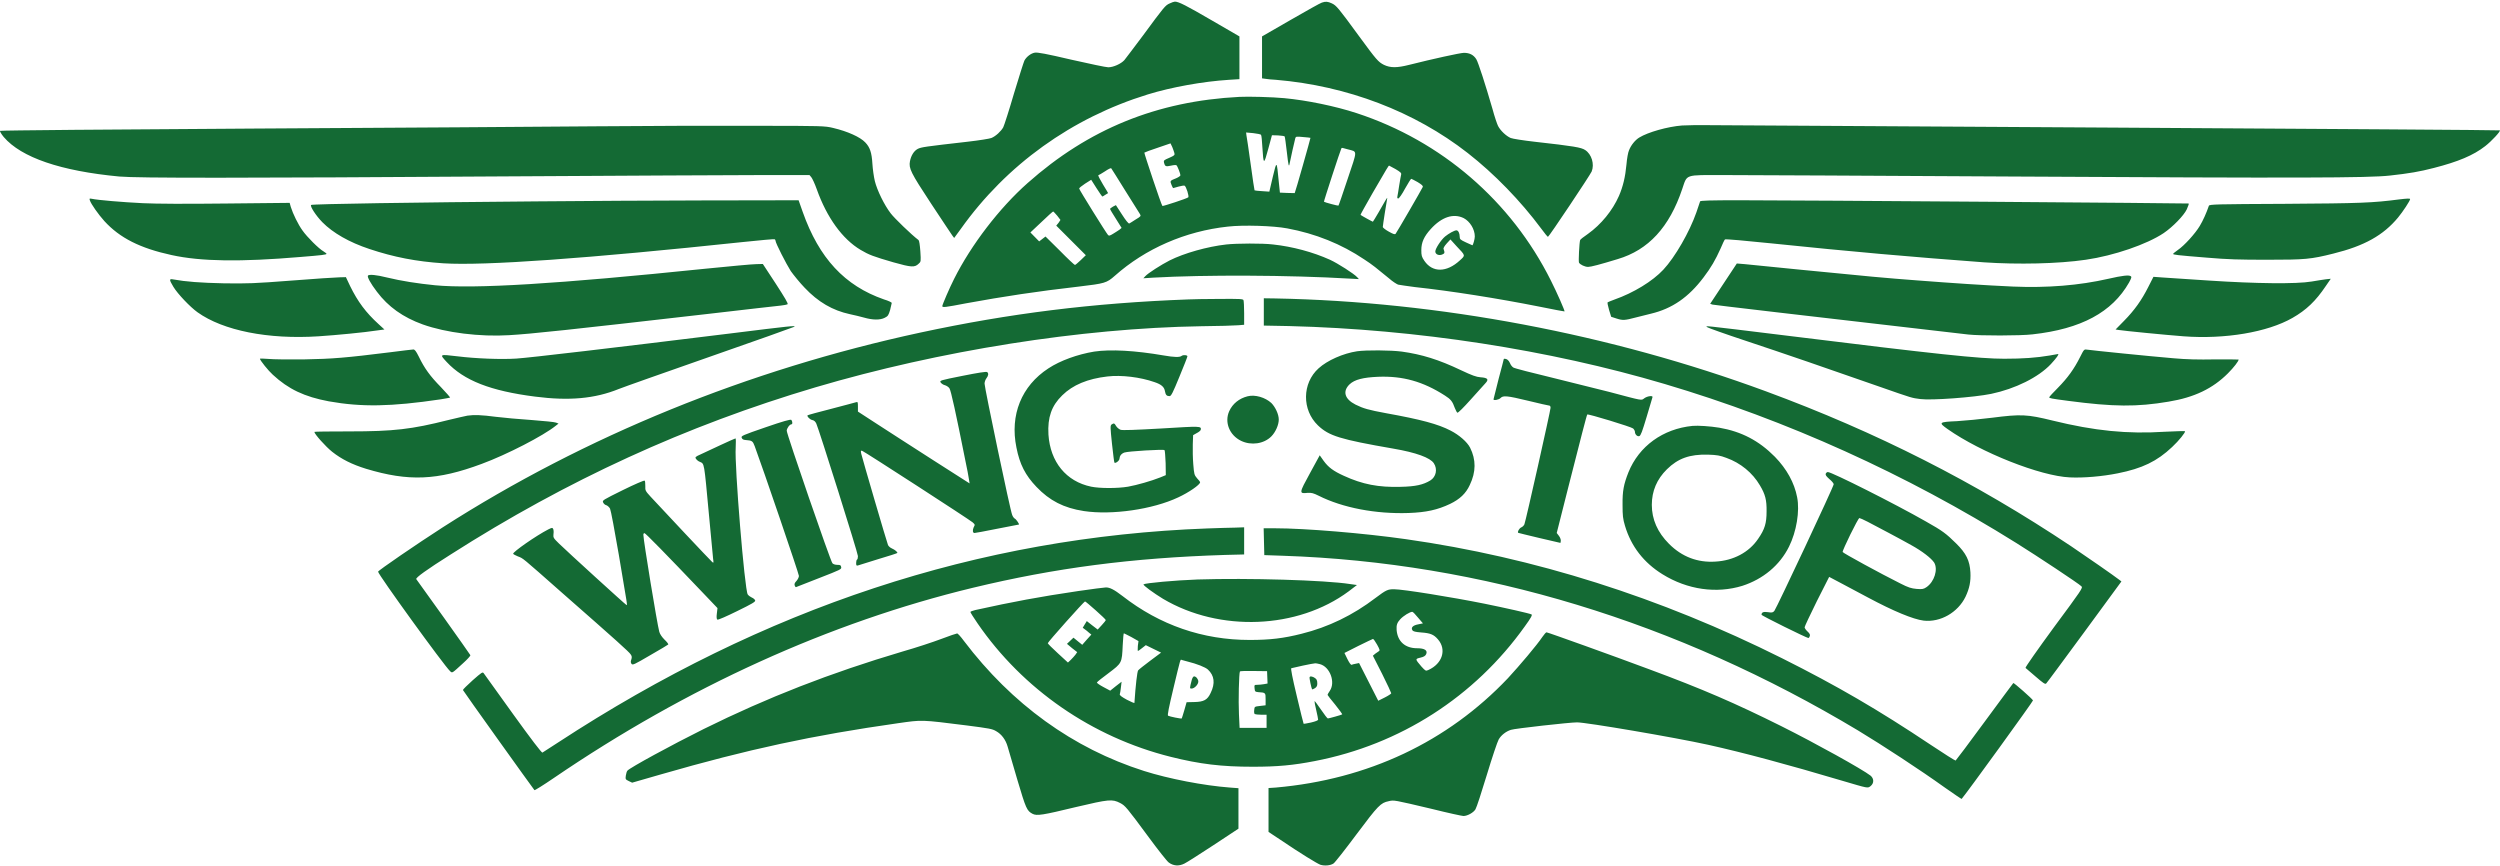 <svg xmlns="http://www.w3.org/2000/svg" version="1.2" viewBox="0 0 1538 533"><path fill="#146a34" fill-rule="evenodd" d="M722.8 1c2.3 0 7 2.4 22.8 11.6l16.9 9.8v26.3l-6.4.4c-16 1-35.4 4.5-50 9-46.7 14.4-86.9 43.2-115 82.7l-4.1 5.6-1.2-1.6c-.7-.9-6.5-9.8-13.1-19.7-12.5-19-13.7-21.5-12.9-25.9.7-3.6 2.5-6.4 4.8-7.6 2.2-1.1 4.4-1.4 30.6-4.4 7.1-.8 13.8-1.9 14.7-2.3 2.7-1.1 6-4.2 7.3-6.6.6-1.2 3.6-10.5 6.6-20.8 3.1-10.3 6-19.4 6.4-20.2 1.2-2.3 4-4.5 6.4-4.9 1.6-.3 7.1.7 22.4 4.3 11.1 2.5 21.4 4.7 22.8 4.7 3.1 0 7.8-2.1 9.9-4.4.8-.9 5.9-7.8 11.5-15.2C716.3 4 716.9 3.3 719.6 2.1c1.2-.6 2.7-1.1 3.2-1.1zm96.6 1.1c2.7 1.3 3.8 2.5 16.5 19.9 11 15 12 16.1 15.5 17.9 4 1.9 8 1.9 15.5 0 14.7-3.7 31.1-7.3 33.7-7.4 3.4 0 5.9 1.2 7.6 3.9 1.2 1.9 5.6 15.5 10 30.7 1.2 4.5 2.8 9.2 3.4 10.4 1.5 2.9 5 6.2 7.8 7.4 1.3.5 7.7 1.5 14.7 2.3 24.2 2.7 28.7 3.5 31.1 5.1 4 2.6 5.8 8.7 4 13.2-1 2.3-26.3 40.2-26.9 40.2-.2 0-2.1-2.2-4.1-5-12.7-17.1-28.9-33.8-45.3-46.6-32.7-25.5-74.1-41.3-117.9-45-2.4-.1-5.3-.4-6.4-.6l-2.2-.3V22.4l17.7-10.2c9.7-5.6 18.3-10.4 19.1-10.6 2.4-.8 3.6-.7 6.2.5zm-29.2 58.3c13.8 1.3 31.3 4.9 44.4 9.2 52.2 17.1 95.1 54.1 119.5 103 3.7 7.3 8.7 18.7 8.4 19-.1.1-7.2-1.3-15.7-3-25.2-5-54.1-9.6-76.4-12-4.7-.6-9.3-1.3-10.3-1.5-1-.4-3.5-2-5.4-3.7-7.8-6.4-10.3-8.5-15.4-11.8-14.1-9.5-30.1-15.9-47.4-19.1-8.4-1.6-27-2.2-36.5-1.1-26.1 2.8-50.7 13.5-69.6 30.3-5 4.4-6.1 4.7-22.1 6.6-25.4 2.9-46.5 6.1-69.4 10.3-13 2.5-14.6 2.7-14.6 1.7 0-.8 4.4-11.1 7.3-16.8 10.5-20.9 27.8-43.5 45.2-58.9 37.4-33.2 79.5-50.4 130.3-53 5.3-.3 20.5.1 27.7.8zM771 81.9l-4.4-.4.2 1.7c.2.9 1.4 8.9 2.6 17.7 1.2 8.8 2.3 16.2 2.4 16.2.1.1 2.3.4 4.7.5l4.4.3 2.1-9c2.5-10.3 2.4-10.4 3.7 2.9l.7 6.7 4.5.2c2.4.1 4.5.1 4.6.1.3-.2 9.8-33.8 9.7-34-.1-.1-2.2-.3-4.6-.5-4-.4-4.4-.3-4.7.6-.4 1.5-3.1 13.2-3.6 16.1-.4 1.9-.7.8-1.6-7.2-.6-5.2-1.2-9.7-1.4-9.9-.2-.2-2.1-.5-4.1-.6l-3.7-.1-2.3 8.5c-2.7 10-2.9 9.8-3.6-1.3-.2-3.7-.5-7.1-.8-7.4-.1-.4-2.3-.8-4.8-1.1zm-49.8 8.6-1.1-2.3-7.9 2.7c-4.3 1.4-8 2.8-8.2 3-.2.3 10.4 32.1 11.1 32.8.3.3 15.2-4.6 15.9-5.3.7-.5-1.3-6.9-2.3-7.2-.4-.1-2 .1-3.7.6-1.7.5-3.1.9-3.2.9-.2 0-.7-.9-1.1-2-1-2.5-1-2.5 3-4.1 1.4-.6 2.5-1.4 2.5-1.8 0-.9-1.7-5.4-2.4-6.1-.2-.3-1.7-.2-3.4.2-3.2.7-3.7.5-4.3-1.8-.3-1.4-.1-1.6 3.2-3 3.2-1.4 3.5-1.7 3.2-2.9-.2-.8-.8-2.4-1.3-3.7zm104 .8c-.6 1.1-10.9 32.6-10.7 32.8.4.4 8.7 2.6 8.9 2.4.2-.1 2.7-7.5 5.7-16.5 6.1-18.2 6.1-16.5.2-18.1-3.8-1.1-3.8-1.1-4.1-.6zm29.4 10.6c-.4 0-.9.9-10.2 16.9-4.1 7.2-7.5 13.2-7.4 13.4.6.5 7.5 4.3 7.6 4.2.6-.7 6.3-10.5 7.6-12.9.9-1.6 1.4-2.2 1.2-1.4-.5 2.5-2.7 16.6-2.7 17.5 0 .5 1.7 1.8 3.7 2.9 2.7 1.5 3.7 1.9 4.2 1.3.7-.8 16.1-27.4 16.7-28.8.2-.7-.6-1.4-3.2-3-2-1.1-3.7-2-3.9-2-.3 0-1.9 2.7-3.8 6-1.8 3.4-3.7 6.1-4.2 6.1-.6 0-.7-.4-.5-1.4.1-.6.7-3.7 1.1-6.7.5-3 1-6 1.2-6.7.2-.9-.5-1.5-3.5-3.3-2-1.1-3.8-2.1-3.9-2.1zm-171 1.6c-.3-.2-1.9.6-3.8 1.9-1.9 1.2-3.7 2.3-4.1 2.4-.3.1 1 2.6 2.8 5.6 1.9 3 3.2 5.4 3.2 5.4-.1.1-.9.6-1.8 1.1-.8.6-1.6 1-1.8 1-.1 0-1.7-2.3-3.5-5.1l-3.3-5.2-3.8 2.4c-2 1.3-3.7 2.7-3.6 3 0 .7 16.6 27.3 17.7 28.5.6.7 1.1.6 3.2-.7 1.4-.8 3.1-2 3.9-2.5l1.3-1.1-3.5-5.6c-2-3.1-3.6-5.8-3.6-6.1 0-.2.9-.8 1.8-1.4l1.8-.9 3.7 5.7c2.3 3.6 4 5.7 4.5 5.6.4-.2 2.2-1.3 4-2.5 3.2-1.9 3.3-2.1 2.6-3.3-.5-.7-4.6-7.3-9.1-14.5-4.6-7.4-8.4-13.5-8.6-13.7zm-35.7 26.6c-.2 0-3.5 2.9-7.2 6.5l-6.8 6.4 5.4 5.5 3.9-3 8.8 8.7c4.8 4.9 9 8.8 9.3 8.8.3 0 1.9-1.4 3.6-3l3.1-3-18.2-18.2 1.4-1.7 1.2-1.8-2-2.6c-1.2-1.4-2.3-2.6-2.5-2.6zm232.3 10.8c-4.1 4.5-5.8 8.2-5.8 12.9 0 3.4.2 4.2 1.9 6.7 5 7.3 13.7 7.2 21.8-.3 3.5-3.2 3.6-2.8-2-8.7l-3.8-4.2-2.3 2.5c-1.4 1.6-2.2 2.9-1.9 3.4.8 2.3.7 2.7-.7 3.3-2.1 1-4.4 0-4.4-1.8 0-1.7 3.4-7 6-9.2 2.2-1.8 5.7-3.8 7-3.8 1.1 0 2 1.8 2 3.9 0 1.6.4 1.9 3.8 3.5 2.1 1 4 1.8 4 1.8.4 0 1.5-3.8 1.5-5.4 0-4.5-3-9.3-6.8-11.3-6.3-3.1-13.5-.8-20.3 6.7zM1051.7 77c6.1 0 117.8.7 248.4 1.5 130.7.8 237.7 1.5 237.8 1.7.6.5-5 6.6-9 9.7-7.3 5.7-16.7 9.6-31.5 13.4-8.8 2.3-15.3 3.4-27.1 4.7-13.3 1.5-55.8 1.6-231.8.6-86.5-.5-166.7-.9-178-.9-24.5 0-22.4-.7-25.6 8.6-7.9 23.5-20.8 37.5-39.7 43.1-10.8 3.3-16.5 4.8-18.2 4.8-2 0-4.9-1.4-5.6-2.6-.4-.8.2-12.4.7-13.9.1-.4 2.3-2.1 4.8-3.8 8.1-5.8 15.1-14.3 19.1-23.4 2.5-5.8 3.9-11.7 4.6-19.3.3-3.6 1-7.6 1.6-8.8 1.2-3.1 3.8-6.3 6.3-7.8 5.4-3.3 17.4-6.7 26.3-7.4 3.3-.2 10.9-.3 16.9-.2zm-586.1.4c40.5 0 41.9.1 46.9 1.3 8.9 2.1 16.7 5.6 19.8 8.9 2.9 3 4 6.3 4.4 13.1.2 3.4.9 8.2 1.5 10.7 1.4 5.7 5.9 14.9 9.8 19.9 2.2 2.9 12.6 13 17.1 16.4.4.4.8 2.8 1.1 6.9.4 6.3.4 6.4-1.1 7.7-2.4 2.3-4.4 2.2-15.4-.9-12.4-3.6-15.1-4.6-20.3-7.7-11.1-6.6-20.7-19.8-26.9-37.2-1.2-3.4-2.8-6.8-3.4-7.5l-1.1-1.3h-28.8c-15.8 0-85.9.4-155.9.8-168.5 1.1-228.1 1.1-239.9.1-36.1-3.4-60.3-11.7-71.1-24.3C.8 82.5-.2 80.7 0 80.5c.3-.3 70.3-.9 155.6-1.4 85.4-.5 180.6-1.1 211.6-1.4 31.1-.3 75.3-.4 98.4-.3zM56.5 122.3c3.6.8 19 2.1 31.4 2.7 8.8.4 25.2.5 51.6.2l38.7-.4.7 2.5c1.3 4.2 4.5 10.8 7.2 14.5 2.8 4 10 11.2 13 12.9 1 .6 1.8 1.3 1.8 1.4 0 .6-2.6.9-16.2 2-36.7 3.1-61 2.8-79.2-1.2-19.3-4.2-31.8-10.5-41.3-20.9-3.7-4.1-8.2-10.5-8.9-12.7-.4-1.2-.3-1.3 1.2-1zm1426.2.2c0 1-4.5 7.8-7.4 11.3-9.1 11-20.8 17.5-39.8 22.2-13.9 3.5-17.4 3.8-40.7 3.8-17.2 0-24.4-.2-37.2-1.3-18.7-1.5-20.7-1.8-20.7-2.3 0-.2 1.3-1.3 2.9-2.4 4-2.7 10.7-10.1 13.5-14.8 2-3.3 4.1-8 5.6-12.4.3-.9 4.2-1 47-1.2 46.4-.3 53.8-.6 69.9-2.7 5.1-.6 6.9-.7 6.9-.2zm-1047.1.8 55.7-.1 2.5 7.1c10.1 28.6 25.9 45.5 50 53.9 2.7.8 4.8 1.8 4.8 2.2 0 .2-.5 2.2-1 4.3-1 3.3-1.3 3.8-3.3 4.8-2.9 1.5-7.5 1.4-12.7-.1-2.3-.6-6.1-1.6-8.7-2.1-10.7-2.3-19.6-7.5-27.9-16.3-2.9-3-6.7-7.7-8.5-10.2-2.8-4.4-9.4-17.3-9.4-18.7 0-.3-.2-.7-.5-.9-.3-.2-9 .6-19.5 1.7-95.2 10.1-159.3 14.7-184.3 13.1-16.7-1.1-30.5-3.8-45.5-8.8-12.4-4.1-22.5-9.9-29-16.5-3.9-4-7.7-9.8-6.9-10.6.6-.6 64.4-1.6 138.4-2.2 27.6-.3 75.2-.5 105.8-.6zm635.2-.1c36.7 0 275.5 1.8 275.7 2 .2.2-.4 1.7-1.2 3.6-1.8 3.8-8.6 10.8-14.2 14.6-10.3 6.9-30.6 13.9-47.9 16.4-17 2.5-41.9 3-62.5 1.6-45.5-3.4-81-6.5-131.2-11.7-15.3-1.6-28-2.7-28.3-2.4-.3.2-1.5 2.7-2.7 5.6-3.2 7.1-5.8 11.6-10.5 17.8-9.2 12.2-19.3 19.2-32.4 22.3-2.6.6-6.8 1.7-9.2 2.3-6.8 1.8-8 1.9-11.8.7l-3.4-1.1-1.3-4.2c-.7-2.4-1.1-4.5-.9-4.7.3-.2 2.1-.9 4.2-1.7 11.7-4.1 23.5-11.3 30.1-18.4 7.2-7.7 16.1-23.2 20.3-35.2 1.1-3.3 2.2-6.4 2.3-6.8.2-.5 5.7-.7 24.9-.7zm-287.6 27.2c12 1.3 24.6 4.7 35 9.4 4.8 2.2 14.8 8.6 16.7 10.7l1.1 1.2-5.7-.3c-37.3-2.2-88.9-2.4-120.8-.6l-6.1.4 1.2-1.3c1.6-1.8 9.7-7 15-9.7 9-4.5 23.2-8.5 34.8-9.8 6.3-.7 22.3-.8 28.8 0zm285.3 11.7 4.9.4c2.6.3 17.9 1.8 34 3.4 43.4 4.3 52.1 5.1 72 6.6 22 1.7 41.4 3 59 3.8 21 .9 40.8-.7 58.7-4.8 8.7-2 12.6-2.4 13.7-1.6.7.4.5 1.1-1 3.9-10.4 18.3-29.5 28.6-59.4 31.9-7.4.9-32.4.9-39.5.1-105.6-12.2-156-18.1-157.3-18.4l-1.5-.5 8.2-12.4zm-603.3.4 4.1-.1 8 12.2c5.5 8.5 7.8 12.3 7.2 12.6-.3.2-2.2.6-4.2.8-1.9.2-21.6 2.4-43.7 5-87 10-109.6 12.4-123.4 13.2-18 1.1-38.8-1.5-53.1-6.6-12.2-4.4-21.3-10.9-28.2-20.1-3.9-5.1-6.2-9.3-5.5-10 .8-.8 5.3-.4 11.6 1.2 9.1 2.2 18.8 3.7 29.7 4.8 24.1 2.3 75.2-.8 166.4-10.2 14.9-1.5 28.9-2.8 31.1-2.8zM209 170.6l3.8-.1 2.6 5.5c4.7 9.6 9.7 16.3 17.5 23.4l3.6 3.3-4.5.6c-7.7 1.2-25.3 2.9-36.1 3.6-30.9 2-58.6-3.5-74.4-14.8-4.6-3.3-12.2-11.3-14.8-15.6-2.7-4.5-2.7-5.1-.1-4.6 7.6 1.4 16.8 2.1 31.1 2.4 14.6.2 18.6.1 41.8-1.7 14.1-1.1 27.4-2 29.5-2zm1115.8-.3 5.5.4c3.1.2 16 1.1 28.7 1.9 28.8 1.9 53.7 2.2 63.1.6 3.4-.6 7.4-1.2 8.9-1.4l2.9-.3-3.1 4.5c-6.1 9.1-11.9 14.7-20.5 19.6-15.4 8.8-41.5 13.2-66.9 11.3-10.7-.8-37.1-3.4-40-3.9l-1.9-.3 5.2-5.3c6.5-6.6 10.8-12.7 14.9-20.8zm-547.3 13.2 7 .1c100.6 1.9 206.3 21.9 301.8 57.1 68.3 25.2 128.6 55.8 187.8 95.3 9.2 6.2 26.5 18.2 29.7 20.7l1.3 1-22.8 31.1c-12.6 17.1-23.1 31.4-23.5 31.7-.6.6-1.9-.3-6.4-4.2-3.2-2.7-6-5.2-6.3-5.4-.3-.3 7.6-11.5 17.4-24.9 17.2-23.2 18-24.4 17-25.3-1.8-1.8-27.2-18.6-40-26.6-67.8-42.4-141.2-75.6-216.5-97.9-71.2-21.1-152.4-33.6-230.8-35.6l-15.7-.3zm-27.6.4c13-.1 14.9 0 15.1.8.2.5.4 4.1.4 8v7.1l-3.6.3c-2 .2-12.3.5-22.9.6-73.9 1.2-160.8 15-237.3 37.6-79.6 23.6-152.7 57.1-224.3 102.8-14.9 9.4-21.8 14.4-21.2 15.2 1.8 2.3 33.1 46.2 33.3 46.8.1.3-1.9 2.6-4.5 4.9-7 6.4-6.6 6.2-8 4.9-3.7-3.4-44.3-59.5-44.3-61.2 0-.7 23.8-17 39.8-27.3 87.7-56.2 187.7-96.9 293.8-119.8 54.9-11.8 105.9-18.2 164.9-20.4 2.2-.1 10.6-.3 18.8-.3zm-261.4 17.2c-.5.3-23.8 8.6-51.9 18.4-28 9.8-53.2 18.7-55.9 19.8-14.8 6-30.6 7.4-51.5 4.7-27.4-3.5-43.8-9.9-54.4-21.3-4.5-4.9-4.6-4.8 6.6-3.5 11.3 1.4 26.8 2 36.2 1.4 8-.5 60.6-6.7 131.2-15.4 37.7-4.7 41.4-5.1 39.7-4.1zm610.8 5.4c92.9 11.5 118.6 14.2 133.7 14.2 11.5 0 19.8-.6 28-2 2.5-.5 4.9-.9 5.1-.9.8 0-.8 2.3-4.4 6.2-7.6 8.1-21.9 15.2-36.7 18.3-10.7 2.2-36.9 4.1-43.6 3.2-5.4-.7-4.5-.4-25.1-7.6-29.9-10.5-60.5-21-82.8-28.4-12.1-4-22.4-7.7-23-8.1-1.3-1.1-6.7-1.7 48.8 5.1zM254.2 215c.9-.1 1.7.9 3.4 4.3 3.5 7.3 7.1 12.2 13.6 18.8 3.2 3.4 5.8 6.3 5.7 6.5-.2.1-2.9.6-6 1.1-30.3 4.5-48.5 4.8-68.6 1.2-15-2.8-24.9-7.5-34.5-16.4-2.7-2.4-7.9-8.9-7.9-9.8 0-.2 2.3-.1 5.1.1 2.8.3 12.7.4 22 .3 17.6-.3 25.8-1 53.1-4.4 7.1-.9 13.5-1.7 14.1-1.7zm1029.8.1c2.3.4 38.7 4.1 53.1 5.3 7.7.7 15.3.9 25.6.7 7.9 0 14.5 0 14.5.1 0 1-2.9 4.8-6.6 8.5-9.4 9.4-20.7 14.8-36.5 17.4-19.5 3.3-33.8 3.2-61.8-.5-10.6-1.4-11.6-1.6-11.6-2.2 0-.3 2.4-2.9 5.4-5.9 5.9-6 9.9-11.5 13.6-18.9 2.4-4.8 2.5-4.8 4.3-4.5zm-567.9 3.6c6.2 1.1 9.8 1.2 10.9.2 1-.7 3.5-.5 3.5.3 0 .4-2.2 6-4.9 12.5-4.1 10-5.1 12-6.1 12-1.7 0-2.4-.7-2.8-2.9-.4-2.7-2.2-4.3-6.4-5.7-8.8-3.1-20.4-4.5-29-3.5-12.2 1.4-21.3 5.2-27.8 11.6-6.6 6.4-9.1 13.6-8.5 24.1 1.1 16.9 10.9 28.9 26.3 32.1 5.4 1.1 16.2 1.1 22.7 0 5.5-1 14.3-3.5 19.8-5.7l3.4-1.4-.1-7.4c-.2-4.1-.4-7.7-.7-8-.7-.6-22.5.7-24.7 1.5-1.9.7-2.9 2.1-3 3.8 0 1.2-2.5 3.1-3.1 2.4-.2-.1-.8-5.3-1.5-11.5-1.1-10.5-1.1-11.3-.2-12 1.4-.9 1.7-.8 2.8 1.1.6.9 1.8 1.9 2.7 2.2 1 .4 9.1.1 25-.8 24.4-1.5 24.7-1.5 24.3.8-.1.5-1.2 1.4-2.4 2l-2.3 1.3-.2 5.7c-.1 3.2 0 8.7.3 12.2.5 6.1.6 6.6 2.3 8.6 1.1 1.1 1.9 2.2 1.9 2.5 0 1.5-7 6.3-13.5 9.3-15.7 7.4-40.8 11-58 8.4-12.4-1.9-21.1-6.4-29.2-14.9-6.8-7.1-10.3-13.9-12.3-24.2-4.1-20 3.1-37.9 19.7-48.7 7.3-4.8 17.9-8.6 28.1-10.3 10.1-1.5 25-.7 43 2.4zm146.3-2.4c12.2 1.7 22.7 4.9 36.5 11.5 6.8 3.2 9.3 4.1 11.9 4.3 4.5.3 5.3 1.3 3 3.7-1 1.1-5.1 5.6-9.1 10.1-4.1 4.6-7.7 8.2-8.1 8-.3-.1-1-1.4-1.6-2.9-1.4-4-2.5-5.4-6-7.6-13.5-8.7-26-12.2-41.2-11.6-9.2.4-14.4 1.7-17.5 4.6-4.5 4.3-3.1 9.1 3.6 12.5 4.8 2.4 8 3.3 18.8 5.3 21.6 3.9 32 6.7 39.7 10.7 5.3 2.7 10.2 7 12 10.5 3.7 7.4 3.7 14.9-.2 23-2.4 5.2-6.1 8.7-12.1 11.6-7.8 3.7-14.7 5.2-25.5 5.6-20.2.7-40.6-3.2-55.3-10.6-3.4-1.7-4.5-1.9-6.8-1.8-5.4.6-5.4.3 1.4-12.1l6-11 2.4 3.4c2.9 4 6 6.3 12.4 9.2 11.5 5.3 21.4 7.2 35 6.8 9.3-.2 13.9-1.3 18.2-3.9 3.6-2.2 4.6-7 2.2-10.6-2.2-3.4-10.9-6.6-24.9-9-32.8-5.7-39.6-7.8-46.4-14.3-9.9-9.5-9.8-25.9.4-35.1 5.4-4.9 15.1-9.2 23.7-10.5 5.7-.8 20.5-.7 27.5.2zm63.2 4.4q2.1 0 3.3 2.6c.4 1.1 1.3 2.3 2.1 2.8.7.5 11.6 3.3 24.1 6.3 12.5 3.1 28.3 7 34.9 8.7 21.4 5.7 19.6 5.3 21.6 3.9 1.9-1.4 5.5-1.8 5-.6-.1.4-1.8 5.9-3.6 12.1-2.7 9-3.6 11.5-4.5 11.8-1.2.4-2.7-1-2.7-2.7 0-.5-.5-1.4-1.1-2-1.1-1-27.7-9.1-28.2-8.6-.4.4-4 14.6-11.9 45.6l-6.9 27.3 1.3 1.7c.8 1 1.3 2.4 1.2 3.2l-.2 1.2-12.9-3c-7-1.7-13-3.1-13.1-3.2-.6-.6.6-2.7 1.8-3.3.8-.3 1.7-1.2 2-1.9.8-1.8 16.1-70.1 16.1-71.7 0-.9-.3-1.4-.9-1.4-.4 0-6.2-1.3-12.7-2.9-13.2-3.2-15.6-3.4-17.2-1.7-.9 1-4.3 1.7-4.3.8 0-.2 1.4-5.8 3.1-12.4 1.8-6.6 3.2-12.2 3.2-12.3 0-.2.2-.3.5-.3zm-318.3 8.2c1 .8.8 2.2-.5 3.9-.6.8-1.1 2.2-1.1 3.2 0 2.5 15.9 78.6 17 80.8.4 1.1 1.2 2.1 1.7 2.3.7.3 3 3.6 2.4 3.6-.1 0-6.1 1.2-13.4 2.6-7.3 1.5-13.5 2.6-13.9 2.6-1.1 0-1.3-1.7-.5-3.5.9-1.6.9-1.7-.7-3.1-1.8-1.6-66.2-43.3-67.8-43.9-1-.3-1-.2-.7 1.6.6 2.7 15.8 54.7 16.5 56.3.3.7 1.4 1.7 2.4 2.1 1.9.8 3.7 2.4 3.3 2.8-.1.2-5.4 1.9-11.8 3.8-6.3 2-12 3.7-12.5 3.9-.8.2-1-.1-1-1.5 0-.9.2-1.9.5-2.1.4-.1.6-1.2.6-2.2 0-1.8-23.9-77.7-25.6-81.5-.6-1.3-1.4-2-2.5-2.2-1.5-.3-3.4-2.3-2.9-2.9.2-.2 6.7-2 14.6-4 7.9-2.1 14.9-3.9 15.4-4.1.9-.3 1 .1 1 2.8v3l11.7 7.6c6.4 4.2 21.9 14.1 34.3 22.1l22.7 14.5-.4-2.5c-.2-1.4-1.2-7-2.4-12.5-5.6-28.1-8.7-42.3-9.6-43.5-.4-.7-1.7-1.6-2.7-1.9-1-.2-2.2-1-2.7-1.7-.7-1.2-.6-1.3 13.5-4.1 9.5-1.9 14.6-2.7 15.1-2.3zm174.8 19c2.5 2.5 4.6 7 4.6 10.2 0 3.3-2 7.8-4.6 10.4-4.6 4.6-12.4 5.7-18.6 2.7-7.2-3.5-10.3-11.5-7.3-18.2 2.1-4.7 6.2-7.9 11.3-9.2 4.6-1.2 10.9.7 14.6 4.1zm-477.3 8.5c4.8.6 14.8 1.5 22.3 2 7.4.6 14.2 1.2 15 1.6l1.5.6-1.8 1.4c-7.6 6.1-29.8 17.6-45.5 23.4-27.4 10.2-44.9 10.9-71.1 3-8.7-2.7-15.1-5.9-20.9-10.5-3.9-3.1-10.9-10.9-10.9-12.2 0-.2 9.6-.3 21.4-.3 27.5 0 38.5-1.3 61-7 5.6-1.3 10.9-2.6 11.8-2.7 4.1-.6 8.9-.4 17.2.7zm957.8 2.3c26.1 6.4 46.1 8.4 69.5 6.9 6.5-.3 11.9-.5 12.1-.3.5.5-3.7 5.8-7.9 9.7-9.3 8.8-18.4 13.2-33.5 16.2-9.4 1.9-21.1 2.9-29.4 2.5-18.2-.8-54.7-15.3-75.2-29.7-5.8-4.1-5.5-4.4 5.8-4.9 4.8-.3 14.4-1.2 21.5-2.1 17.9-2.3 21.6-2.1 37.1 1.7zm-775.8-.4c.7.7.9 2.7.2 2.7-1.2 0-3 2.5-3 4 0 2.1 26.9 80.2 28.1 81.5.5.6 1.8 1 3 1 1.9 0 2.2.2 2.4 1.4.3 1.3-.4 1.6-13.5 6.7-7.6 3-14.1 5.5-14.3 5.6-.2.1-.6-.4-.8-1-.3-.9 0-1.7 1.1-2.8.8-.9 1.5-2.3 1.5-3.1 0-1.3-22.4-66.9-27.2-79.8-1.2-3.2-1.6-3.5-5.6-3.8-1.4-.1-2.1-.5-2.4-1.4-.5-1.1.4-1.5 14.6-6.4 10.7-3.7 15.3-5 15.9-4.6zm570.8 4.8c13.8 2.4 24.5 8 34.3 17.9 7.3 7.5 12 16 13.7 24.9 1.7 8.5-.4 21.2-5 30.4-5.7 11.5-16 20-28.7 24.1-15.9 4.9-33.8 2.4-49.1-7.1-11.5-7.1-19.3-17.1-23.1-29.8-1.3-4.4-1.5-6.2-1.5-12.9-.1-8.6.7-12.6 3.6-20 6.5-16.1 21.2-26.8 39.5-28.6 3.3-.3 10.8.2 16.3 1.1zm-6.8 16.6c-11.3-.3-18.5 2.3-25.3 9-6.2 6.1-9.3 13.4-9.3 21.9 0 8.9 3.5 16.9 10.6 24 8 8 17.6 11.6 28.5 10.9 11.1-.6 20.7-5.7 26.3-14 4.1-5.9 5.2-9.6 5.2-16.9.1-7-.8-10.5-4.1-16-4.5-7.7-11.9-13.8-20.6-16.9-4-1.5-5.7-1.8-11.3-2zm-598.3-10c.2 0 .3 2.5.1 5.6-.8 11 5.5 87.5 7.4 90.4.5.7 1.6 1.5 2.5 1.9 1 .4 1.9 1.2 2.1 1.8.2.8-1.8 2-11.2 6.6-6.3 3.1-11.7 5.5-12.1 5.2-.4-.3-.6-1.5-.3-3.7l.4-3.4-8.3-8.7c-24.1-25.3-36-37.4-36.6-37.4-.4-.1-.7.4-.7 1 0 3.3 8.5 55 9.8 59.7.4 1.4 1.6 3.2 3.2 4.8 1.4 1.3 2.5 2.7 2.3 3-.2.2-5.1 3.2-11.1 6.6-9.9 5.8-10.8 6.2-11.5 5.3-.5-.8-.6-1.4-.1-2.7.4-1.3.4-2-.4-3.1-.9-1.5-8.6-8.4-42.1-37.8-25.5-22.5-23.9-21.2-27.3-22.5-1.4-.6-2.8-1.3-2.9-1.6-.3-1.1 14.2-11.2 21.6-15 2.3-1.1 2.5-1.2 3-.3.3.5.4 2 .2 3.2-.2 2.1-.1 2.4 3.4 5.8 5 4.9 40.9 37.6 41.5 37.8.6.2.8 1.5-4.7-30.9-2.5-14.6-4.9-27.4-5.4-28.4-.5-.9-1.5-1.8-2.3-2.1-.7-.1-1.6-.9-1.9-1.6-.7-1.4-.4-1.5 12.1-7.7 7.1-3.5 13.1-6.1 13.4-5.8.3.2.4 1.8.4 3.3-.1 2.7 0 3 3.2 6.5 7.1 7.7 37 39.5 37.9 40.2.9.8 1 .7.6-2-.2-1.6-1.3-14-2.6-27.6-3-32.2-2.7-30.7-5.6-32-.9-.3-1.9-1.2-2.3-1.8-.7-1-.5-1.3 2.9-2.8 2-.9 7.5-3.5 12.2-5.7 4.8-2.2 8.9-4.1 9.2-4.1zm672 20.7c2.4 0 41.2 19.5 60.3 30.4 10.3 5.8 12.4 7.4 18.6 13.5 6.2 6.1 8.4 10.6 8.8 17.8.3 5.7-.6 9.9-3 15-4.7 9.7-15.5 15.9-25.8 14.7-6.4-.8-18.5-5.8-34.2-14.2-5.4-2.9-13-6.9-16.9-9l-7-3.7-7.6 15c-4.1 8.3-7.5 15.5-7.5 16s.8 1.7 1.8 2.6c1.3 1.2 1.7 2 1.4 2.8-.2.7-.6 1.2-.9 1.2-1 0-28.8-13.7-28.8-14.3 0-1.5 1.1-2 3.9-1.6 2.5.4 3.1.3 4-.8 1.3-1.6 36.5-76.5 36.5-77.9 0-.5-1.2-2-2.7-3.2-1.9-1.7-2.5-2.5-2.2-3.3.2-.5.8-1 1.3-1zm19.4 28.3c-.8 0-10.6 20-10.3 20.9.3.7 23.2 13.2 35.4 19.3 5.1 2.6 6.8 3.1 10.1 3.4 3.6.3 4.3.1 6.1-1.1 4.8-3.3 7.2-10.9 4.7-15.1-1.8-2.7-7.3-7-14.2-10.8-7.1-4-20.6-11.1-26.7-14.3-2.5-1.3-4.8-2.3-5.1-2.3zm-384.1 5.9 5.6-.2v16.7l-11.9.3c-57.2 1.8-104.4 8-155 20.2-88.1 21.3-175.8 61.1-257.9 117.1-6.3 4.3-11.6 7.6-11.8 7.4-1.4-1.7-43.9-61.1-44-61.6 0-.4 2.7-3 6-6 5.6-4.9 6.1-5.3 6.8-4.3.4.6 8.6 11.9 18.1 25.2 11.1 15.4 17.6 23.9 18 23.6.4-.2 4.7-3.1 9.6-6.2 126.9-83 258.8-126.5 399.4-131.7 6.3-.2 14-.5 17.1-.5zm17.6.4h7c18.2 0 54.6 3 80.5 6.7 78.9 11.2 156.5 35.8 231.5 73.3 33.9 17 59 31.6 91.5 53.3 8.1 5.4 14.9 9.7 15.2 9.6.2-.1 8.3-10.8 17.8-23.8 9.6-13.1 17.6-23.8 17.7-23.9.3-.3 11.8 9.8 12.1 10.7.2.4-40.7 56.9-43.9 60.6-.1.1-4.8-3.1-10.5-7.1-14.9-10.7-38.3-26-53.2-35-111.7-67-231.5-103.4-353.8-107.5l-11.5-.4-.2-8.3zm53.1 34.3 4.3.6-5.1 3.9c-31.4 23.3-79.4 25.2-114.2 4.6-5.6-3.4-12.5-8.4-12-8.9 1-.8 19.4-2.5 33.3-3 30.8-1 78.4.4 93.7 2.8zm-150.3 2.1c2.5-.1 5.2 1.3 10.4 5.3 23 17.9 49.4 27 78.2 27 12.5 0 20.9-1 31.9-3.8 16.5-4.1 31.6-11.4 45.6-22.1 6.5-4.9 7.5-5.3 11.3-5.3 5.4 0 35.3 4.8 55.7 8.9 12.8 2.6 27.9 6 28.9 6.6.6.3-.3 2.1-4.1 7.3-30.9 43.4-76.8 72.8-129.2 82.9-13.3 2.6-23.1 3.5-38.1 3.5-19.3 0-32.6-1.6-50.6-6.1-48.3-12.1-90.9-41.5-118.8-82.1-2.5-3.6-4.4-6.7-4.4-7 0-.3 1.4-.8 3-1.2 23.6-5.2 39.1-8.1 63.4-11.7 8.3-1.2 15.9-2.2 16.8-2.2zm-12.7 8.6c-.6 0-22.9 25-22.9 25.7 0 .3 2.8 3.1 6.2 6.2l6.2 5.7 1.7-1.6c1-1 2.3-2.4 2.9-3.2l1.1-1.6-3.2-2.5-3.1-2.6 4-3.8 2.7 2.2 2.7 2.2 2.7-3.1 2.9-3.2-1.5-1.2c-.7-.7-1.9-1.6-2.6-2.1l-1.2-.9 1.2-2 1.3-2.1 3.3 2.6 3.4 2.6 2.5-2.7c1.4-1.5 2.5-2.9 2.5-3.1 0-.3-2.8-3-6.2-6-3.4-3-6.3-5.5-6.6-5.5zm201.4 6.4c-1.4-.1-5.6 2.5-7.5 4.6-1.9 2.1-2.4 3.5-2.2 6.6.6 7 5.2 11.2 12.6 11.2 4.6 0 6.6 1.3 5.6 3.6-.5 1.1-1.4 1.7-3.6 2.2-3.3.8-3.3.8.7 5.5 2.5 2.7 2.6 2.8 4.2 2.1 8.7-3.9 11.4-12.6 5.9-18.9-2.6-3-4.7-3.8-10.2-4.2-3.7-.3-5-.6-5.5-1.4-1-1.6.3-3 3.6-3.6l2.9-.6-3-3.5c-1.6-2-3.2-3.6-3.5-3.6zm-177.5 13.2c-.2 0-.5 3.3-.7 7.3-.5 11.1-.5 11-8.7 17.2-3.8 2.8-7.1 5.4-7.2 5.8-.1.2 1.6 1.5 3.9 2.7l4.3 2.3 3.5-2.8 3.5-2.7-.4 3.4c-.2 1.8-.5 3.8-.7 4.3-.2.6 1.1 1.6 4.4 3.4 2.5 1.3 4.6 2.2 4.6 1.9.7-10.6 1.7-19.3 2.3-20 .5-.6 3.8-3.2 7.4-5.9l6.7-5-9.4-4.6-2.3 1.8c-1.2 1-2.4 1.8-2.6 1.8-.1 0-.1-1.3 0-3.1l.4-3-4.4-2.5c-2.4-1.2-4.4-2.3-4.6-2.3zm153.2 3.5c-.2 0-4.3 2-9 4.3l-8.5 4.3 1.8 3.7c1.1 2.2 2.1 3.7 2.6 3.6.3-.2 1.6-.5 2.7-.7l1.9-.4 11.8 23.2 4-2c2.2-1.1 4-2.3 4-2.6 0-.3-2.5-5.7-5.6-11.9l-5.7-11.2 1.4-1.2c.8-.6 1.8-1.3 2.3-1.6.7-.4.5-1.1-1.1-4-1.1-1.9-2.2-3.6-2.6-3.5zM727 406c-.9-.4-.5-1.8-5.2 17.8-2.7 11.3-3.7 16.2-3.2 16.5.8.5 8.1 2 8.4 1.7.1-.1.8-2.4 1.6-5.1l1.4-4.9 4.6-.1c6-.1 8.2-1.3 10.2-5.6 2.9-5.9 2.3-10.7-1.7-14.4-1.5-1.4-6.7-3.5-12.8-5-1.4-.4-2.8-.8-3.3-.9zm81.9 2.1c-1.2 0-13.3 2.6-14.5 3-.4.2.6 5.5 3.4 17.2 2.2 9.3 4.1 17 4.2 17 0 .1 2.1-.3 4.5-.8 2.9-.7 4.4-1.3 4.4-1.8 0-.4-.5-3.1-1.2-6-.7-2.8-1.1-5.2-1-5.4.2-.1 1.9 2.3 4 5.3 2 3 3.9 5.4 4.2 5.4.6 0 8.5-2.2 8.8-2.5.2-.2-1.8-2.8-4.3-6-2.6-3.1-4.7-5.8-4.7-6 0-.2.6-1.4 1.4-2.5 3.6-5.3.1-14.7-6-16.4-1.1-.3-2.6-.6-3.2-.5zm-29.4 4.8-8.2-.1c-4.5-.1-8.3 0-8.5.3-.6 1-1 18.2-.6 26.2l.4 8.5h16.6v-8.1h-3.3c-1.8 0-3.6-.2-4-.4-.3-.3-.5-1.3-.3-2.6.2-2 .2-2 3.6-2.4l3.4-.4v-3.7c0-4.1 0-4.1-4.6-4.4-1.9-.2-2-.4-2.2-2.4-.2-2-.1-2.1 1.7-2.1 1.1 0 2.9-.2 4.1-.4l2.2-.4zm-44.9 3.2c1.2 0 2.6 1.7 2.6 3.2 0 1.8-2.4 4.3-4.1 4.3-1.3 0-1.3 0 .1-5.4.3-1.1.9-2.1 1.4-2.1zm73.7.6c1.7 1 2.1 1.7 2.1 3.9 0 1.3-.4 2.1-1.5 2.8-.8.5-1.6.8-1.7.7-.4-.5-1.9-7.4-1.5-7.6.4-.6 1.2-.4 2.6.2zM951.4 389c.8 0 41.7 14.7 63.1 22.7 32.7 12.1 53 20.9 81.3 35 21.4 10.7 50 26.6 55 30.5 2.1 1.8 2.2 4.6 0 6.4-1.9 1.4-1.2 1.5-17.5-3.3-33.6-10-60.8-17.3-82.4-22.1-20.9-4.6-75-13.8-80.7-13.8-4.5 0-38.5 3.8-40.7 4.6-3.1 1-6 3.3-7.5 5.9-.8 1.4-4.1 11.2-7.3 21.8-3.2 10.6-6.3 20.1-7 21.2-1.2 2-4.9 4.1-7.4 4.1-.8 0-9.6-1.9-19.6-4.4-23.3-5.5-23.1-5.5-26.4-4.7-4.9 1-6.4 2.5-19.8 20.4-7 9.4-13.3 17.4-14.1 17.9-1.9 1.3-5.5 1.6-8.1.8-2.1-.8-11.8-6.7-25.1-15.7l-6.8-4.5v-27l4.5-.3c56.7-5 105.6-28.1 142.8-67.3 7.2-7.8 17.8-20.3 21.2-25.4 1-1.5 2.2-2.8 2.5-2.8zm-362.6.7c.4-.1 2.3 2 4.2 4.6 29.5 38.9 67.1 66.1 110.8 80 15.1 4.8 36.8 9 52.8 10.2l5.3.4v24.9l-15.3 10.1c-8.4 5.5-16.5 10.7-18 11.4-3.4 1.7-6.8 1.4-9.6-.7-1.1-.8-6.6-7.8-12.2-15.4-13.9-18.8-14.5-19.5-17.7-21.2-4.9-2.5-6.8-2.3-27.2 2.5-20.6 5-24 5.5-26.6 4.2-3.6-1.9-4.1-3.1-9.4-20.9-2.8-9.5-5.5-18.7-6-20.5-1.2-4.2-3.7-7.6-7.1-9.5-2.3-1.4-4.2-1.7-18-3.5-28.6-3.6-27.3-3.5-42.2-1.4-52.8 7.5-92.2 16-146 31.5l-17.7 5.1-2.1-1c-2-1-2.1-1.1-1.8-3.3.2-1.3.6-2.7 1-3.1 1.5-1.8 27-15.7 46.9-25.6 39.2-19.4 77.9-34.5 122.4-47.7 8.1-2.3 18.7-5.8 23.7-7.7 5-1.9 9.4-3.4 9.8-3.4z"/></svg>